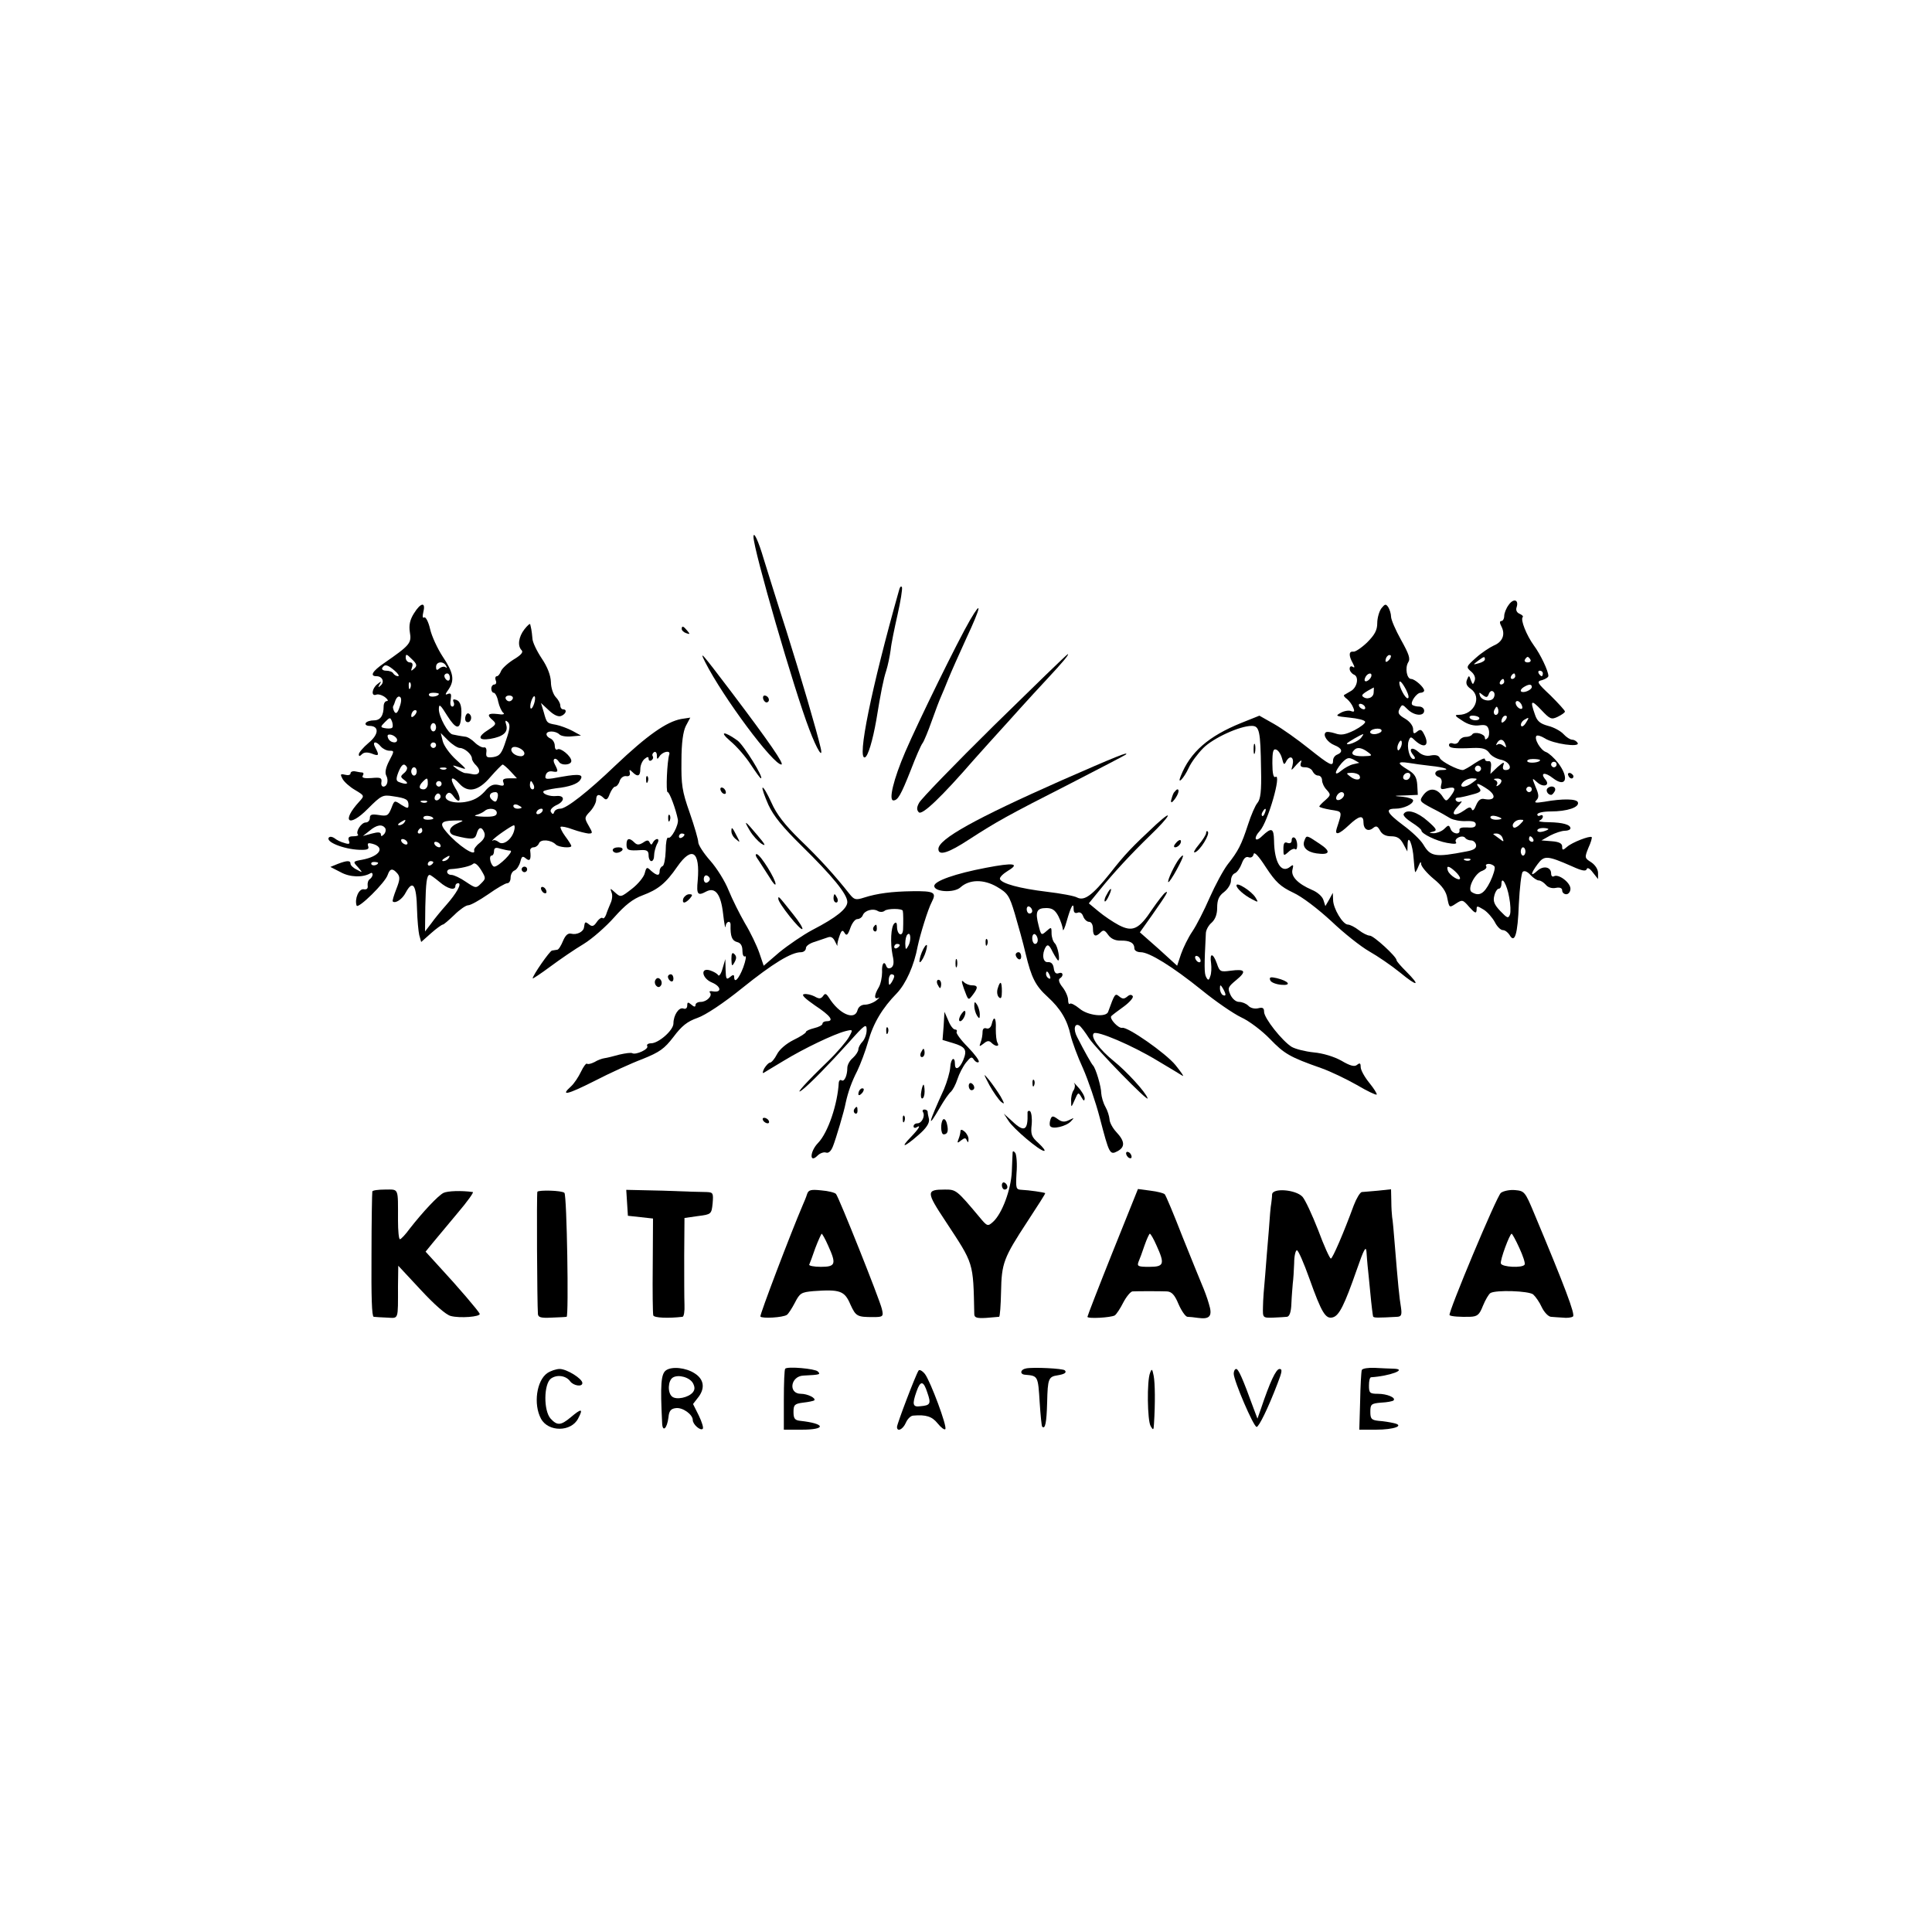 <?xml version="1.0" standalone="no"?>
<!DOCTYPE svg PUBLIC "-//W3C//DTD SVG 20010904//EN"
 "http://www.w3.org/TR/2001/REC-SVG-20010904/DTD/svg10.dtd">
<svg version="1.0"
    xmlns="http://www.w3.org/2000/svg" width="700pt" height="700pt" viewBox="0 0 700 700" preserveAspectRatio="xMidYMid meet">
    <g transform="translate(0,700) scale(0.1,-0.1)" fill="#000000" stroke="none">
        <path d="M2730 5055 c0 -47 149 -560 202 -697 28 -75 52 -112 41 -66 -14 60
-70 252 -124 423 -34 105 -70 222 -82 260 -19 65 -37 103 -37 80z"/>
        <path d="M3257 4860 c-100 -354 -153 -615 -123 -604 11 4 28 61 41 135 16 99
26 149 36 179 6 19 13 53 16 75 2 22 14 79 25 128 11 48 18 93 16 99 -3 7 -8
1 -11 -12z"/>
        <path d="M5466 4808 c-9 -12 -16 -30 -16 -40 0 -10 -5 -18 -10 -18 -7 0 -7 -7
0 -20 15 -29 4 -56 -28 -69 -15 -7 -44 -26 -64 -44 -36 -32 -37 -34 -18 -50
12 -10 17 -23 13 -33 -6 -16 -7 -16 -14 2 -6 18 -7 18 -14 1 -5 -13 -1 -23 14
-33 42 -30 12 -94 -44 -94 -16 0 -14 -4 13 -21 20 -14 43 -20 62 -17 22 3 30
0 34 -16 3 -11 1 -25 -4 -30 -7 -7 -10 -6 -10 1 0 14 -38 24 -46 12 -3 -5 -13
-9 -24 -9 -10 0 -20 -7 -24 -15 -3 -8 -12 -12 -21 -9 -8 3 -15 1 -15 -5 0 -12
18 -14 88 -11 34 1 47 -3 58 -18 7 -11 27 -22 44 -25 30 -7 43 -37 15 -37 -9
0 -12 6 -8 18 5 13 0 11 -21 -7 l-26 -25 2 25 c2 15 -2 23 -9 21 -7 -1 -13 2
-13 8 0 5 -16 -2 -36 -15 -20 -14 -40 -25 -44 -25 -19 0 -78 31 -83 43 -4 10
-15 13 -32 10 -16 -4 -33 1 -45 12 -23 21 -39 13 -20 -10 8 -10 9 -15 1 -15
-14 0 -25 45 -17 66 6 16 8 16 24 0 35 -31 53 -16 31 25 -8 16 -13 18 -25 8
-11 -9 -14 -8 -14 9 0 12 -12 28 -29 38 -24 14 -28 21 -20 36 9 17 10 17 29
-2 24 -24 60 -26 60 -5 0 8 -8 15 -18 15 -10 0 -21 3 -25 6 -9 9 16 44 30 44
7 0 13 4 13 8 0 12 -34 42 -47 42 -16 0 -23 40 -11 60 9 13 3 30 -26 82 -20
36 -36 73 -36 84 0 10 -5 26 -10 34 -9 13 -12 12 -25 -4 -8 -11 -15 -35 -15
-54 0 -25 -9 -42 -37 -70 -21 -20 -44 -35 -50 -33 -16 2 -17 -14 -2 -41 8 -15
8 -19 0 -14 -6 4 -11 1 -11 -7 0 -8 7 -17 15 -21 20 -7 13 -47 -11 -60 -10 -6
-21 -12 -24 -14 -3 -2 2 -9 11 -15 8 -7 18 -20 22 -31 6 -14 4 -17 -9 -12 -8
3 -25 0 -37 -7 -20 -11 -17 -12 32 -17 30 -3 56 -9 57 -15 2 -5 -16 -19 -39
-31 -33 -16 -48 -19 -70 -11 -16 5 -31 7 -34 3 -11 -10 7 -36 32 -46 28 -11
32 -25 10 -34 -8 -3 -15 -12 -15 -21 0 -24 -10 -19 -88 43 -40 32 -96 72 -126
89 l-53 30 -65 -26 c-119 -48 -186 -106 -220 -193 -14 -34 11 -9 29 30 9 20
33 52 53 72 36 36 132 80 175 80 28 0 32 -17 34 -157 2 -80 -2 -109 -13 -122
-8 -9 -23 -44 -34 -78 -24 -74 -36 -97 -74 -145 -16 -21 -45 -75 -65 -120 -20
-46 -48 -101 -63 -123 -15 -22 -33 -59 -41 -82 l-14 -42 -67 61 -68 60 44 62
c54 77 62 91 48 82 -6 -4 -27 -31 -47 -60 -48 -73 -71 -84 -121 -58 -21 11
-55 34 -74 50 l-35 29 40 49 c48 60 113 130 183 198 70 67 89 101 21 39 -89
-83 -113 -108 -167 -177 -64 -80 -93 -101 -119 -88 -10 6 -60 15 -110 21 -100
12 -164 30 -170 46 -2 6 11 19 29 30 45 27 20 30 -79 11 -111 -21 -188 -48
-188 -66 0 -22 72 -26 95 -5 32 29 84 30 132 2 39 -23 45 -31 65 -98 12 -41
30 -105 39 -144 21 -88 36 -117 80 -157 46 -42 71 -83 83 -139 6 -25 26 -79
45 -120 18 -41 46 -122 61 -180 34 -130 36 -135 64 -120 28 15 27 36 -4 69
-14 15 -25 36 -25 47 -1 11 -7 31 -15 45 -8 14 -14 36 -15 49 0 24 -20 91 -30
101 -5 5 -30 49 -57 102 -15 28 -10 53 8 42 5 -3 21 -24 35 -46 24 -37 219
-237 212 -217 -7 22 -77 98 -122 134 -52 42 -86 88 -73 101 11 11 138 -43 229
-98 46 -27 88 -53 93 -56 6 -3 -6 14 -26 39 -35 43 -174 140 -193 135 -14 -3
-49 35 -39 43 4 4 25 20 46 35 20 15 35 32 31 37 -4 6 -11 6 -20 -2 -11 -9
-17 -9 -29 1 -15 12 -16 10 -40 -56 -7 -21 -74 -14 -104 12 -16 13 -31 21 -35
17 -3 -3 -6 3 -6 14 0 11 -9 32 -20 46 -13 16 -16 28 -10 32 15 9 12 25 -4 19
-10 -4 -16 2 -18 18 -2 15 -9 23 -21 22 -19 -2 -23 30 -8 55 7 11 13 7 25 -18
9 -17 18 -31 20 -31 8 0 -1 51 -12 62 -7 7 -12 23 -12 37 0 23 -1 23 -19 7
-18 -16 -19 -15 -28 21 -13 50 -7 63 28 63 21 0 32 -7 44 -30 8 -16 15 -37 16
-47 0 -10 7 4 14 30 15 53 25 71 25 43 0 -12 5 -16 14 -13 9 4 17 -2 21 -14 4
-10 13 -19 21 -19 8 0 14 -10 14 -25 0 -27 9 -32 28 -13 10 10 15 8 27 -9 10
-14 25 -21 44 -21 34 1 51 -8 51 -28 0 -8 10 -14 23 -14 31 0 114 -51 222
-138 49 -40 113 -84 142 -98 29 -13 76 -49 104 -78 52 -54 72 -66 186 -106 34
-12 92 -40 129 -61 37 -22 69 -37 72 -35 2 3 -10 22 -27 43 -17 21 -31 46 -31
57 0 14 -3 16 -13 8 -9 -8 -25 -4 -57 15 -27 15 -67 27 -100 30 -30 3 -66 12
-80 20 -34 21 -100 104 -100 127 0 14 -5 17 -21 13 -12 -3 -28 0 -36 9 -8 8
-23 14 -34 14 -11 0 -24 11 -31 26 -11 24 -9 28 21 53 39 32 33 41 -20 34 -37
-5 -40 -4 -50 26 -14 39 -27 40 -21 1 2 -16 1 -38 -3 -47 -5 -16 -8 -16 -15
-3 -7 13 -7 40 -1 158 0 12 10 30 21 39 13 12 20 30 20 54 0 28 6 43 25 57 14
11 25 29 25 41 0 12 6 24 14 27 8 3 19 19 25 35 7 19 15 27 25 23 8 -3 16 1
18 11 2 11 18 -6 45 -48 35 -53 52 -69 98 -91 33 -15 90 -59 139 -104 45 -43
107 -92 137 -109 30 -17 80 -51 112 -77 63 -52 76 -50 22 4 -19 19 -35 37 -35
41 0 13 -83 89 -97 89 -8 0 -26 9 -40 20 -14 11 -32 20 -39 20 -19 0 -54 59
-54 90 l-1 25 -13 -24 -14 -24 -7 22 c-4 13 -22 29 -42 37 -51 22 -77 49 -70
74 4 16 3 19 -8 10 -32 -27 -58 14 -59 95 -1 45 -9 48 -43 16 -26 -26 -33 -8
-8 19 29 32 80 210 56 195 -7 -4 -11 13 -11 49 0 44 3 54 14 50 8 -3 17 -17
21 -32 6 -24 8 -25 16 -9 14 23 29 13 22 -16 -6 -21 -6 -21 15 3 15 16 20 19
16 8 -5 -14 -1 -18 15 -18 12 0 24 -7 27 -15 4 -8 12 -15 20 -15 8 0 14 -8 14
-17 0 -9 7 -25 17 -35 15 -17 15 -19 -5 -37 -12 -10 -22 -21 -22 -23 0 -3 18
-8 41 -12 44 -7 43 -3 22 -68 -8 -26 8 -22 44 12 37 35 53 38 53 11 0 -26 17
-36 35 -21 11 9 16 7 25 -9 7 -14 21 -21 40 -21 22 0 33 -7 44 -27 l15 -28 1
25 c1 42 19 0 22 -53 2 -26 4 -47 6 -47 1 0 7 10 12 23 6 15 9 17 9 6 1 -9 21
-33 45 -53 31 -25 46 -46 50 -71 7 -34 7 -35 31 -19 23 15 25 15 49 -13 20
-22 25 -24 26 -10 0 16 1 16 26 1 14 -9 32 -30 40 -45 8 -16 21 -29 29 -29 8
0 18 -8 24 -17 19 -34 30 1 34 111 3 59 9 112 14 117 6 6 17 1 28 -11 10 -11
24 -20 30 -20 7 0 18 -7 26 -16 7 -9 22 -14 36 -11 15 3 23 -1 23 -9 0 -8 7
-14 15 -14 8 0 15 9 15 20 0 22 -43 55 -60 45 -5 -3 -10 1 -10 10 0 24 -28 30
-50 10 -26 -24 -25 -11 1 24 24 32 34 32 125 -8 35 -16 50 -19 53 -10 2 7 11
3 22 -12 l19 -24 0 22 c0 13 -10 29 -25 39 -24 15 -24 17 -10 52 9 19 14 37
12 39 -6 6 -71 -19 -89 -35 -16 -14 -18 -13 -18 1 0 11 -11 17 -37 19 l-38 3
32 18 c18 9 41 17 53 17 11 0 20 4 20 9 0 13 -27 21 -78 22 -26 0 -41 3 -34 6
6 2 12 9 12 14 0 6 -4 7 -10 4 -5 -3 -10 -1 -10 4 0 6 21 11 49 11 59 0 104
15 98 33 -4 13 -55 14 -122 2 -32 -5 -38 -4 -28 6 9 9 9 20 -3 47 -14 35 -14
35 5 18 23 -21 49 -12 30 10 -20 24 -2 28 27 5 48 -37 61 0 19 55 -14 18 -33
35 -43 39 -20 6 -45 49 -35 59 4 3 17 -1 30 -9 30 -20 129 -34 119 -17 -4 7
-13 12 -20 12 -7 0 -21 9 -31 20 -10 11 -35 25 -56 30 -29 8 -40 17 -48 42
-18 51 -13 54 23 16 32 -34 37 -36 60 -25 14 7 26 15 26 19 0 4 -24 30 -52 58
-50 47 -52 51 -30 56 12 4 22 10 22 15 0 18 -29 79 -53 111 -26 36 -49 93 -40
102 3 3 -2 8 -11 12 -10 4 -15 13 -11 24 9 28 -12 33 -29 8z m-434 -200 c-7
-7 -12 -8 -12 -2 0 6 3 14 7 17 3 4 9 5 12 2 2 -3 -1 -11 -7 -17z m348 3 c0
-5 -10 -11 -22 -14 -22 -6 -22 -6 -4 8 23 17 26 18 26 6z m165 -1 c3 -5 -1
-10 -10 -10 -9 0 -13 5 -10 10 3 6 8 10 10 10 2 0 7 -4 10 -10z m45 -50 c0 -5
-2 -10 -4 -10 -3 0 -8 5 -11 10 -3 6 -1 10 4 10 6 0 11 -4 11 -10z m-622 -12
c-2 -6 -10 -14 -16 -16 -7 -2 -10 2 -6 12 7 18 28 22 22 4z m522 2 c0 -5 -5
-10 -11 -10 -5 0 -7 5 -4 10 3 6 8 10 11 10 2 0 4 -4 4 -10z m-40 -20 c0 -5
-5 -10 -11 -10 -5 0 -7 5 -4 10 3 6 8 10 11 10 2 0 4 -4 4 -10z m-355 -30 c9
-18 11 -30 5 -30 -9 0 -30 40 -30 56 0 12 11 1 25 -26z m455 11 c0 -11 -31
-24 -39 -16 -3 3 1 10 9 15 19 12 30 12 30 1z m-573 -21 c-1 -19 -26 -27 -40
-13 -6 5 6 14 40 32 1 1 1 -8 0 -19z m436 -16 c-7 -19 -45 -14 -51 6 -4 12 -3
13 10 2 13 -10 17 -10 22 3 3 9 10 14 15 10 6 -3 8 -12 4 -21z m101 -30 c4
-10 1 -14 -6 -12 -15 5 -23 28 -10 28 5 0 13 -7 16 -16z m-569 -4 c3 -5 2 -10
-4 -10 -5 0 -13 5 -16 10 -3 6 -2 10 4 10 5 0 13 -4 16 -10z m481 -27 c-10
-10 -19 5 -10 18 6 11 8 11 12 0 2 -7 1 -15 -2 -18z m-66 -15 c0 -11 -28 -10
-35 1 -3 6 4 9 15 8 11 -1 20 -5 20 -9z m92 -10 c-7 -7 -12 -8 -12 -2 0 14 12
26 19 19 2 -3 -1 -11 -7 -17z m76 -8 c-7 -11 -15 -15 -17 -9 -2 6 3 15 10 20
20 12 21 11 7 -11z m-523 -30 c-3 -5 -15 -10 -26 -10 -11 0 -17 5 -14 10 3 6
15 10 26 10 11 0 17 -4 14 -10z m-74 -24 c-11 -13 -51 -29 -51 -20 0 3 51 33
59 34 2 0 -2 -6 -8 -14z m145 -32 c-4 -9 -9 -15 -11 -12 -3 3 -3 13 1 22 4 9
9 15 11 12 3 -3 3 -13 -1 -22z m378 10 c5 -13 4 -14 -7 -6 -8 7 -18 8 -22 4
-5 -4 -5 -1 -1 6 10 17 23 15 30 -4z m-498 -29 c18 -13 17 -14 -18 -15 -36 0
-47 8 -31 23 10 11 28 8 49 -8z m-53 -44 c-13 -3 -32 -14 -43 -23 -27 -23 -26
-5 1 27 19 20 25 22 43 13 l21 -12 -22 -5z m677 15 c0 -9 -40 -13 -46 -5 -3 5
6 9 20 9 14 0 26 -2 26 -4z m-396 -21 c51 -5 76 -15 38 -15 -24 0 -30 -18 -8
-26 8 -3 12 -13 8 -26 -4 -18 -2 -20 21 -14 31 7 34 -1 12 -30 -15 -19 -16
-19 -31 4 -21 28 -48 28 -68 0 -14 -20 -13 -22 32 -46 26 -13 56 -30 67 -37
11 -6 36 -11 56 -10 25 1 36 -2 36 -12 0 -10 -10 -13 -31 -11 -20 1 -30 -2
-28 -10 3 -18 -25 -14 -32 4 -6 16 -8 16 -24 0 -10 -9 -27 -15 -38 -15 -17 1
-18 2 -1 6 15 4 12 10 -20 38 -37 33 -76 45 -87 26 -4 -5 10 -19 29 -31 19
-12 35 -25 35 -29 0 -12 54 -38 93 -45 27 -5 37 -4 32 3 -8 13 24 28 34 15 3
-5 13 -9 21 -9 8 0 16 -7 18 -16 2 -12 -7 -19 -35 -24 -113 -22 -130 -19 -156
25 -10 17 -43 48 -73 70 -60 45 -67 60 -28 60 29 0 64 16 64 30 0 5 -17 11
-37 13 -36 3 -36 4 8 5 l46 2 -2 36 c-2 28 -9 40 -34 55 -40 24 -39 31 2 25
17 -3 54 -8 81 -11z m456 5 c0 -5 -4 -10 -10 -10 -5 0 -10 5 -10 10 0 6 5 10
10 10 6 0 10 -4 10 -10z m-276 -21 c-3 -5 -10 -7 -15 -3 -5 3 -7 10 -3 15 3 5
10 7 15 3 5 -3 7 -10 3 -15z m-439 -18 c10 -17 -11 -21 -31 -6 -18 14 -18 14
3 15 12 0 24 -4 28 -9z m185 1 c0 -13 -12 -22 -22 -16 -10 6 -1 24 13 24 5 0
9 -4 9 -8z m226 -27 c-27 -21 -53 -20 -36 0 7 8 22 15 34 15 21 -1 21 -1 2
-15z m104 6 c0 -6 -5 -13 -12 -17 -6 -4 -8 -3 -4 4 3 5 0 13 -6 15 -8 3 -6 6
5 6 9 1 17 -3 17 -8z m-48 -32 c31 -23 24 -41 -14 -34 -13 3 -22 -4 -30 -23
-6 -15 -12 -22 -15 -15 -4 10 -10 10 -26 -2 -37 -26 -54 -18 -26 12 13 14 19
23 12 19 -6 -3 -14 -2 -18 4 -3 5 0 10 7 10 7 0 30 5 51 11 32 8 36 13 26 25
-17 21 -2 17 33 -7z m158 1 c0 -5 -4 -10 -10 -10 -5 0 -10 5 -10 10 0 6 5 10
10 10 6 0 10 -4 10 -10z m-680 -19 c0 -12 -20 -25 -27 -18 -7 7 6 27 18 27 5
0 9 -4 9 -9z m-287 -66 c-3 -9 -8 -14 -10 -11 -3 3 -2 9 2 15 9 16 15 13 8 -4z
m857 -21 c0 -2 -9 -4 -20 -4 -11 0 -20 4 -20 9 0 5 9 7 20 4 11 -3 20 -7 20
-9z m67 -21 c-9 -9 -19 -14 -23 -11 -10 10 6 28 24 28 15 0 15 -1 -1 -17z
m103 -17 c0 -2 -9 -6 -20 -9 -11 -3 -20 -1 -20 4 0 5 9 9 20 9 11 0 20 -2 20
-4z m-166 -32 c6 -15 4 -15 -11 -3 -10 7 -20 15 -22 16 -2 2 3 3 11 3 9 0 19
-7 22 -16z m111 -4 c3 -5 1 -10 -4 -10 -6 0 -11 5 -11 10 0 6 2 10 4 10 3 0 8
-4 11 -10z m-28 -45 c0 -8 -4 -15 -9 -15 -4 0 -8 7 -8 15 0 8 4 15 8 15 5 0 9
-7 9 -15z m-200 -31 c-3 -3 -12 -4 -19 -1 -8 3 -5 6 6 6 11 1 17 -2 13 -5z
m88 -24 c3 -6 -4 -30 -16 -55 -22 -44 -40 -54 -67 -37 -17 11 12 69 39 77 10
4 17 11 14 16 -4 5 1 9 9 9 8 0 18 -5 21 -10z m-143 -17 c10 -9 18 -20 18 -25
0 -13 -37 9 -44 27 -7 20 3 19 26 -2z m196 -94 c5 -25 6 -53 3 -62 -6 -16 -10
-14 -35 12 -22 23 -27 36 -22 55 3 14 11 26 16 26 6 0 10 8 10 17 0 32 20 -1
28 -48z m-1728 -50 c0 -5 -4 -9 -10 -9 -5 0 -10 7 -10 16 0 8 5 12 10 9 6 -3
10 -10 10 -16z m20 -105 c0 -8 -4 -14 -10 -14 -5 0 -10 9 -10 21 0 11 5 17 10
14 6 -3 10 -13 10 -21z m590 -75 c0 -6 -4 -7 -10 -4 -5 3 -10 11 -10 16 0 6 5
7 10 4 6 -3 10 -11 10 -16z m-546 -55 c3 -8 2 -12 -4 -9 -6 3 -10 10 -10 16 0
14 7 11 14 -7z m636 -67 c0 -5 -4 -5 -10 -2 -5 3 -10 14 -10 23 0 15 2 15 10
2 5 -8 10 -19 10 -23z"/>
        <path d="M1500 4778 c-15 -24 -19 -43 -15 -69 7 -39 0 -47 -94 -112 -42 -29
-52 -47 -27 -47 21 0 30 -20 16 -33 -10 -9 -11 -9 -5 3 8 13 7 13 -8 1 -20
-16 -23 -45 -4 -38 7 3 21 -1 32 -9 10 -8 13 -14 7 -14 -7 0 -12 -9 -12 -19 0
-34 -12 -51 -35 -51 -13 0 -27 -4 -30 -10 -3 -5 3 -10 13 -10 37 0 35 -31 -3
-62 -19 -16 -35 -35 -35 -41 0 -8 3 -8 11 0 8 8 20 8 35 3 27 -11 29 -7 14 21
-13 23 2 26 20 4 7 -8 21 -15 31 -15 18 0 18 -1 -1 -37 -12 -23 -16 -42 -11
-52 10 -18 4 -41 -10 -41 -6 0 -9 8 -7 17 2 15 -4 17 -36 14 -26 -2 -36 1 -32
8 4 6 4 11 -1 12 -4 0 -16 2 -25 4 -10 2 -18 -1 -18 -7 0 -6 -9 -8 -20 -5 -17
4 -18 2 -9 -15 6 -11 26 -29 45 -40 35 -21 35 -21 16 -42 -67 -73 -39 -97 31
-26 49 49 54 51 91 45 48 -7 56 -12 56 -32 0 -13 -3 -13 -26 1 -25 17 -25 17
-36 -12 -11 -27 -15 -30 -45 -25 -26 4 -33 2 -33 -11 0 -9 -7 -16 -15 -16 -16
0 -38 -34 -28 -44 3 -3 -4 -6 -16 -6 -17 0 -21 -4 -17 -16 5 -12 1 -14 -17 -8
-12 3 -28 11 -35 17 -7 5 -16 7 -20 3 -15 -16 54 -43 110 -45 29 -1 36 2 32
13 -4 11 0 13 15 9 48 -13 27 -46 -37 -58 -34 -6 -34 -7 -15 -27 18 -21 18
-21 -4 -9 -13 6 -23 16 -23 21 0 13 -12 13 -46 0 l-27 -11 37 -19 c34 -19 81
-20 108 -4 4 3 8 1 8 -5 0 -5 -5 -13 -10 -16 -6 -4 -9 -14 -8 -23 2 -11 -3
-16 -14 -14 -18 3 -34 -35 -26 -59 5 -14 105 84 113 112 8 23 18 24 35 4 10
-12 9 -23 -4 -56 -9 -23 -15 -43 -13 -45 9 -9 35 8 47 32 26 48 39 29 41 -62
1 -37 5 -79 8 -92 l7 -25 36 32 c19 17 39 31 42 31 4 0 22 16 42 35 19 19 42
35 50 35 9 0 41 18 73 40 31 22 62 40 69 40 7 0 12 9 12 20 0 11 6 23 14 26 8
3 17 17 21 31 5 20 8 23 20 13 15 -13 20 -4 16 28 -1 6 5 12 12 12 8 0 17 7
20 15 6 15 43 13 61 -5 10 -10 56 -14 56 -5 0 3 -10 19 -22 35 -12 16 -19 32
-17 34 3 3 23 -1 44 -9 22 -8 48 -14 57 -15 16 0 16 2 1 28 -16 28 -16 30 5
52 12 13 22 32 22 42 0 21 11 23 28 6 8 -8 14 -5 21 15 6 15 15 27 20 27 5 0
13 9 16 20 4 12 14 19 23 18 11 -2 16 3 14 12 -3 12 -1 13 9 3 19 -19 29 -16
29 11 0 13 7 29 15 36 11 9 15 9 15 1 0 -7 5 -9 10 -6 6 4 8 10 5 15 -3 5 -1
11 5 15 5 3 10 -2 10 -12 0 -15 2 -15 9 -4 11 18 41 24 36 8 -8 -24 -13 -137
-6 -137 7 0 30 -63 37 -99 4 -20 -25 -73 -35 -66 -5 3 -9 -19 -9 -47 -1 -29
-6 -54 -11 -56 -6 -2 -11 -10 -11 -18 0 -18 -9 -18 -31 1 -15 15 -17 14 -23
-9 -3 -13 -24 -39 -46 -56 -40 -31 -41 -32 -61 -14 -19 17 -19 17 -13 0 4 -9
2 -27 -4 -39 -5 -12 -13 -31 -16 -41 -4 -10 -9 -16 -13 -12 -3 3 -13 -3 -21
-15 -11 -16 -17 -17 -28 -8 -14 11 -15 10 -18 -11 -2 -16 -26 -28 -46 -23 -12
3 -21 -5 -30 -26 -7 -17 -16 -32 -21 -32 -5 -1 -13 -2 -19 -3 -8 -1 -70 -90
-70 -101 0 -2 29 17 64 43 35 26 89 63 121 82 31 19 81 63 111 97 39 44 67 66
102 79 56 21 84 43 126 104 53 76 83 56 74 -50 -5 -51 0 -57 31 -40 33 17 53
-10 61 -81 4 -35 8 -56 9 -46 1 19 19 24 18 5 -1 -40 5 -56 23 -61 14 -3 20
-14 20 -32 0 -14 4 -23 10 -20 5 3 2 -15 -7 -40 -16 -42 -33 -60 -33 -34 0 8
-5 8 -15 -1 -13 -11 -15 -7 -16 26 l-1 39 -10 -34 c-5 -19 -13 -30 -16 -24 -4
6 -17 13 -29 17 -37 12 -30 -29 7 -44 33 -14 36 -37 4 -32 -10 2 -16 1 -12 -4
11 -11 -11 -34 -33 -34 -11 0 -19 -5 -19 -11 0 -8 -5 -8 -15 1 -12 10 -15 10
-15 -3 0 -10 -6 -14 -14 -11 -16 6 -36 -24 -36 -54 0 -25 -54 -72 -81 -72 -11
0 -17 -5 -14 -10 7 -11 -41 -33 -54 -26 -4 3 -25 0 -47 -5 -21 -6 -46 -12 -54
-13 -8 -1 -25 -7 -36 -14 -12 -6 -24 -9 -27 -6 -3 3 -13 -10 -22 -29 -9 -19
-25 -43 -36 -53 -40 -36 -15 -31 84 19 56 29 135 65 175 80 62 25 79 37 112
80 30 40 50 56 87 69 29 10 94 53 162 108 112 90 178 130 213 130 10 0 18 7
18 15 0 8 15 18 33 23 17 6 39 13 47 16 11 4 19 -1 26 -16 6 -13 9 -18 8 -13
-1 6 3 21 8 35 7 20 11 22 18 10 7 -12 12 -8 21 18 6 17 17 32 25 32 8 0 17 6
20 14 7 18 38 26 55 15 7 -4 18 -4 24 1 10 9 64 9 66 0 2 -8 2 -43 1 -68 -2
-29 -22 -19 -22 11 0 13 -3 18 -10 11 -12 -12 -15 -69 -6 -115 6 -26 4 -39 -5
-45 -7 -4 -14 -3 -17 4 -8 24 -18 11 -16 -20 0 -18 -5 -43 -12 -55 -17 -28
-18 -46 -1 -38 6 4 3 -1 -7 -9 -11 -9 -30 -16 -42 -16 -13 0 -24 -8 -27 -20
-10 -39 -67 -14 -104 46 -10 15 -14 16 -21 5 -8 -10 -14 -11 -31 -1 -12 6 -29
10 -38 8 -11 -2 4 -16 40 -41 56 -37 71 -57 42 -57 -8 0 -15 -4 -15 -9 0 -5
-13 -12 -30 -16 -16 -4 -30 -10 -30 -14 0 -4 -20 -17 -45 -29 -26 -13 -51 -34
-60 -52 -8 -16 -20 -30 -25 -30 -5 0 -14 -10 -21 -21 -6 -12 -7 -19 -2 -16 4
2 37 23 73 44 74 45 181 96 223 107 28 7 28 6 13 -21 -8 -15 -43 -56 -77 -89
-76 -73 -123 -125 -94 -104 28 21 100 95 172 175 57 64 63 68 63 43 0 -15 -7
-33 -15 -42 -8 -8 -15 -21 -15 -28 0 -7 -9 -21 -20 -31 -11 -9 -20 -25 -20
-36 0 -28 -11 -52 -21 -45 -5 3 -9 -1 -10 -8 -4 -78 -39 -182 -75 -219 -30
-31 -32 -76 -2 -46 9 9 23 14 31 11 9 -3 18 5 25 23 10 25 41 128 46 157 9 41
22 77 42 116 12 25 30 73 39 105 19 68 52 123 105 177 32 34 62 99 75 170 9
42 37 134 51 160 18 35 9 40 -71 39 -74 -1 -127 -8 -174 -23 -31 -10 -36 -8
-53 13 -52 66 -110 130 -180 197 -55 54 -84 91 -103 134 -15 33 -29 57 -32 54
-3 -2 7 -30 21 -62 19 -41 52 -81 120 -148 112 -110 166 -176 166 -204 0 -24
-39 -56 -126 -101 -34 -18 -88 -55 -120 -81 l-57 -49 -16 47 c-9 26 -32 74
-52 107 -19 33 -46 87 -59 119 -13 33 -43 81 -67 108 -24 27 -43 57 -43 66 0
10 -14 58 -31 107 -28 79 -31 102 -30 188 0 66 6 107 16 127 l16 30 -33 -5
c-53 -10 -122 -58 -239 -169 -98 -94 -177 -156 -199 -156 -10 0 -20 -5 -22
-12 -3 -9 -6 -9 -12 0 -4 7 3 16 18 24 33 14 34 37 2 34 -25 -3 -55 9 -46 18
3 2 23 7 45 10 48 5 78 16 87 30 14 20 -3 23 -65 12 -59 -11 -64 -11 -60 5 3
11 12 16 24 14 22 -4 23 -1 9 26 -11 20 3 28 15 9 9 -15 45 -12 45 3 0 17 -39
49 -50 42 -6 -4 -10 3 -10 13 0 11 -7 22 -15 26 -8 3 -15 10 -15 16 0 13 33
13 47 -1 6 -6 26 -9 44 -7 l34 3 -31 17 c-17 9 -44 19 -59 22 -34 6 -34 6 -45
46 l-10 33 29 -27 c18 -17 34 -24 44 -20 18 7 23 24 7 24 -5 0 -10 6 -10 14 0
8 -8 22 -17 31 -9 10 -17 34 -17 54 -1 24 -12 54 -33 85 -18 27 -34 60 -34 73
-1 13 -3 28 -4 33 -1 6 -3 13 -4 18 -1 4 -10 -4 -21 -18 -21 -27 -26 -60 -10
-76 7 -7 -3 -18 -30 -34 -22 -14 -42 -33 -45 -42 -4 -10 -10 -18 -15 -18 -5 0
-7 -7 -4 -15 4 -8 1 -15 -5 -15 -6 0 -11 -7 -11 -15 0 -8 4 -15 9 -15 5 0 13
-15 16 -32 4 -18 13 -37 19 -41 6 -5 -3 -7 -21 -4 -36 4 -41 -3 -17 -23 13
-12 11 -16 -15 -33 -42 -26 -40 -41 5 -34 47 8 66 24 58 51 -5 16 -3 18 6 10
9 -9 8 -24 -7 -67 -15 -47 -22 -56 -46 -60 -23 -3 -27 0 -25 17 2 13 -2 20 -9
18 -7 -1 -22 7 -33 18 -11 11 -27 21 -35 21 -8 1 -19 3 -25 4 -5 1 -15 3 -20
4 -16 2 -50 64 -50 91 0 22 5 18 31 -24 30 -47 45 -51 49 -11 5 42 -1 63 -16
69 -12 4 -15 2 -10 -9 3 -8 0 -15 -5 -15 -7 0 -9 11 -6 26 3 19 1 24 -10 20
-11 -5 -11 -2 2 16 23 34 18 61 -21 119 -19 29 -40 74 -46 101 -6 26 -16 44
-21 41 -6 -4 -7 4 -3 21 9 36 -10 33 -34 -6z m1 -200 c-12 -11 -13 -10 -8 5 4
11 1 17 -8 17 -8 0 -15 8 -15 17 0 15 3 14 22 -5 19 -18 20 -24 9 -34z m115
10 c4 -7 4 -10 -1 -6 -4 4 -14 3 -22 -3 -10 -9 -13 -8 -13 5 0 19 26 22 36 4z
m-186 -18 c13 -11 18 -20 12 -20 -6 0 -14 5 -17 10 -3 6 -15 10 -26 10 -11 0
-17 5 -14 10 9 15 19 12 45 -10z m200 -26 c0 -8 -4 -12 -10 -9 -5 3 -10 10
-10 16 0 5 5 9 10 9 6 0 10 -7 10 -16z m-143 -36 c-3 -8 -6 -5 -6 6 -1 11 2
17 5 13 3 -3 4 -12 1 -19z m103 -22 c0 -9 -30 -14 -35 -6 -4 6 3 10 14 10 12
0 21 -2 21 -4z m-142 -47 c-7 -22 -13 -27 -19 -18 -4 7 -6 16 -5 19 2 3 6 13
9 23 4 10 11 16 16 12 6 -3 6 -17 -1 -36z m410 30 c-2 -6 -8 -10 -13 -10 -5 0
-11 4 -13 10 -2 6 4 11 13 11 9 0 15 -5 13 -11z m77 -19 c-4 -12 -9 -19 -12
-17 -3 3 -2 15 2 27 4 12 9 19 12 17 3 -3 2 -15 -2 -27z m-433 -42 c-7 -7 -12
-8 -12 -2 0 14 12 26 19 19 2 -3 -1 -11 -7 -17z m-83 -46 c-5 -2 -16 -2 -26 0
-15 3 -15 5 2 22 18 18 19 18 26 0 3 -11 3 -20 -2 -22z m161 3 c0 -8 -4 -15
-10 -15 -5 0 -10 7 -10 15 0 8 5 15 10 15 6 0 10 -7 10 -15z m-142 -42 c6 -19
-25 -16 -32 3 -4 11 -1 14 11 12 9 -2 18 -9 21 -15z m228 -33 c17 0 44 -23 44
-39 0 -5 7 -17 16 -25 18 -19 11 -36 -14 -31 -9 2 -22 4 -28 4 -5 1 -19 8 -30
16 -18 14 -17 14 11 5 29 -10 28 -9 -12 27 -23 21 -45 51 -49 68 l-7 29 27
-27 c15 -15 34 -27 42 -27z m-86 10 c0 -5 -4 -10 -10 -10 -5 0 -10 5 -10 10 0
6 5 10 10 10 6 0 10 -4 10 -10z m320 -30 c0 -6 -6 -10 -12 -10 -22 0 -41 17
-34 29 8 13 46 -3 46 -19z m-426 -49 c3 -5 -1 -15 -10 -22 -14 -12 -14 -14 2
-26 18 -13 7 -17 -19 -7 -12 4 -13 11 -4 35 12 30 21 36 31 20z m376 -16 l23
-25 -27 0 c-21 0 -27 -4 -22 -15 4 -12 0 -14 -18 -9 -19 4 -31 -1 -51 -25 -20
-21 -40 -32 -71 -37 -48 -7 -84 10 -64 30 7 7 14 4 24 -10 24 -33 30 -7 6 30
-23 39 -14 48 15 16 31 -34 69 -26 112 25 21 24 41 44 44 45 3 0 16 -11 29
-25z m-340 0 c0 -8 -4 -15 -10 -15 -5 0 -10 7 -10 15 0 8 5 15 10 15 6 0 10
-7 10 -15z m107 9 c-3 -3 -12 -4 -19 -1 -8 3 -5 6 6 6 11 1 17 -2 13 -5z m-67
-54 c0 -11 -7 -20 -15 -20 -18 0 -19 12 -3 28 16 16 18 15 18 -8z m50 0 c0 -5
-4 -10 -10 -10 -5 0 -10 5 -10 10 0 6 5 10 10 10 6 0 10 -4 10 -10z m334 -5
c3 -8 1 -15 -4 -15 -6 0 -10 7 -10 15 0 8 2 15 4 15 2 0 6 -7 10 -15z m-339
-46 c-10 -15 -25 -10 -19 6 4 8 10 12 15 9 5 -3 7 -10 4 -15z m208 1 c-4 -16
-8 -18 -19 -9 -16 13 -10 29 11 29 8 0 11 -7 8 -20z m-256 -16 c-3 -3 -12 -4
-19 -1 -8 3 -5 6 6 6 11 1 17 -2 13 -5z m343 -20 c0 -2 -7 -4 -15 -4 -8 0 -15
4 -15 10 0 5 7 7 15 4 8 -4 15 -8 15 -10z m-90 -19 c0 -11 -11 -15 -47 -14
-27 1 -39 3 -28 6 11 3 24 9 30 14 15 14 45 10 45 -6z m165 5 c-3 -5 -11 -10
-16 -10 -6 0 -7 5 -4 10 3 6 11 10 16 10 6 0 7 -4 4 -10z m-395 -26 c0 -2 -9
-4 -21 -4 -11 0 -18 4 -14 10 5 8 35 3 35 -6z m-105 -14 c-3 -5 -12 -10 -18
-10 -7 0 -6 4 3 10 19 12 23 12 15 0z m193 -3 c-28 -11 -36 -31 -19 -41 5 -3
25 -8 46 -12 31 -5 37 -2 42 15 7 26 19 27 28 4 4 -12 -1 -24 -17 -37 -13 -10
-22 -23 -20 -27 7 -26 -59 18 -100 66 -27 31 -21 41 25 42 40 1 41 1 15 -10z
m-262 -18 c3 -6 1 -16 -5 -22 -8 -8 -11 -8 -11 0 0 8 -10 9 -32 3 l-33 -9 24
19 c26 22 46 25 57 9z m467 -8 c-8 -32 -40 -56 -56 -42 -8 6 -17 9 -20 6 -4
-3 -5 -2 -2 1 6 10 69 53 77 54 3 0 4 -9 1 -19z m-333 -1 c0 -5 -5 -10 -11
-10 -5 0 -7 5 -4 10 3 6 8 10 11 10 2 0 4 -4 4 -10z m950 -14 c0 -3 -4 -8 -10
-11 -5 -3 -10 -1 -10 4 0 6 5 11 10 11 6 0 10 -2 10 -4z m-1005 -26 c3 -5 2
-10 -4 -10 -5 0 -13 5 -16 10 -3 6 -2 10 4 10 5 0 13 -4 16 -10z m120 -10 c3
-5 2 -10 -4 -10 -5 0 -13 5 -16 10 -3 6 -2 10 4 10 5 0 13 -4 16 -10z m254
-22 c15 -1 -42 -58 -58 -58 -5 0 -11 9 -14 20 -3 11 -1 20 4 20 5 0 9 7 9 16
0 12 6 15 23 9 12 -3 28 -7 36 -7z m-224 -28 c-3 -5 -12 -10 -18 -10 -7 0 -6
4 3 10 19 12 23 12 15 0z m-255 -16 c0 -8 -19 -13 -24 -6 -3 5 1 9 9 9 8 0 15
-2 15 -3z m200 2 c0 -3 -4 -8 -10 -11 -5 -3 -10 -1 -10 4 0 6 5 11 10 11 6 0
10 -2 10 -4z m173 -77 c-18 -18 -19 -18 -55 6 -20 14 -44 25 -52 25 -19 0 -22
20 -3 21 35 2 73 11 81 19 6 6 17 -3 29 -22 18 -30 18 -31 0 -49z m-151 6 c30
-26 58 -33 58 -15 0 6 5 10 10 10 15 0 -6 -37 -44 -80 -17 -19 -41 -48 -53
-65 l-23 -30 1 90 c2 87 5 115 16 115 3 0 18 -11 35 -25z m980 10 c0 -5 -5
-11 -11 -13 -6 -2 -11 4 -11 13 0 9 5 15 11 13 6 -2 11 -8 11 -13z m719 -242
c-9 -16 -10 -15 -11 8 0 14 3 29 8 33 12 12 14 -22 3 -41z m-31 3 c0 -3 -4 -8
-10 -11 -5 -3 -10 -1 -10 4 0 6 5 11 10 11 6 0 10 -2 10 -4z m-20 -113 c0 -5
-5 -15 -10 -23 -8 -12 -10 -11 -10 8 0 12 5 22 10 22 6 0 10 -3 10 -7z"/>
        <path d="M3515 4754 c-44 -75 -189 -371 -235 -478 -43 -100 -61 -176 -43 -176
16 0 27 19 63 110 18 47 37 91 43 98 5 7 20 43 33 80 13 37 28 76 33 87 5 11
17 40 27 65 10 25 40 92 66 149 52 111 58 142 13 65z"/>
        <path d="M2470 4721 c0 -5 7 -12 16 -15 14 -5 15 -4 4 9 -14 17 -20 19 -20 6z"/>
        <path d="M2555 4601 c65 -128 246 -371 276 -371 12 0 -43 80 -179 260 -110
145 -120 157 -97 111z"/>
        <path d="M3603 4373 c-144 -142 -267 -269 -273 -282 -9 -16 -9 -26 -1 -34 12
-12 82 55 201 192 36 40 76 85 90 100 14 15 47 52 74 82 27 30 72 79 100 109
56 60 81 90 75 90 -3 0 -122 -116 -266 -257z"/>
        <path d="M2766 4465 c4 -8 10 -12 15 -9 11 6 2 24 -11 24 -5 0 -7 -7 -4 -15z"/>
        <path d="M1687 4406 c-3 -8 -2 -18 3 -21 13 -8 24 15 12 27 -6 6 -11 4 -15 -6z"/>
        <path d="M2646 4315 c23 -19 56 -57 74 -85 18 -27 34 -50 37 -50 12 0 -62 120
-85 137 -49 35 -68 34 -26 -2z"/>
        <path d="M4542 4285 c0 -16 2 -22 5 -12 2 9 2 23 0 30 -3 6 -5 -1 -5 -18z"/>
        <path d="M3845 4172 c-309 -137 -445 -212 -445 -248 0 -26 36 -15 112 35 99
64 136 85 368 203 107 55 197 102 199 104 14 13 -38 -8 -234 -94z"/>
        <path d="M5682 4191 c4 -13 18 -16 19 -4 0 4 -5 9 -11 12 -7 2 -11 -2 -8 -8z"/>
        <path d="M2341 4174 c0 -11 3 -14 6 -6 3 7 2 16 -1 19 -3 4 -6 -2 -5 -13z"/>
        <path d="M2610 4141 c0 -5 5 -13 10 -16 6 -3 10 -2 10 4 0 5 -4 13 -10 16 -5
3 -10 2 -10 -4z"/>
        <path d="M5607 4144 c-8 -8 1 -24 13 -24 4 0 10 7 14 15 5 15 -14 21 -27 9z"/>
        <path d="M4253 4128 c-4 -7 -8 -20 -10 -28 -1 -10 3 -9 13 4 14 19 18 36 10
36 -3 0 -8 -6 -13 -12z"/>
        <path d="M2421 4034 c0 -11 3 -14 6 -6 3 7 2 16 -1 19 -3 4 -6 -2 -5 -13z"/>
        <path d="M2717 3990 c10 -17 29 -38 42 -47 18 -11 14 -3 -15 31 -45 54 -52 58
-27 16z"/>
        <path d="M2650 3988 c0 -9 7 -22 17 -29 15 -13 15 -12 3 11 -17 34 -20 36 -20
18z"/>
        <path d="M4370 3982 c0 -6 -12 -25 -27 -43 -15 -18 -21 -30 -13 -27 18 6 55
66 46 75 -3 4 -6 1 -6 -5z"/>
        <path d="M4680 3956 c0 -10 -6 -13 -15 -10 -11 5 -15 -1 -15 -21 0 -27 1 -27
18 -12 10 10 22 14 25 10 4 -3 7 3 7 15 0 11 -4 24 -10 27 -5 3 -10 -1 -10 -9z"/>
        <path d="M4726 3954 c-9 -23 9 -41 44 -46 49 -7 54 7 11 35 -48 32 -47 32 -55
11z"/>
        <path d="M2270 3940 c0 -21 7 -23 53 -20 21 1 27 -3 27 -19 0 -12 5 -21 10
-21 6 0 10 9 10 21 0 11 5 29 10 40 7 11 7 19 1 19 -5 0 -12 -6 -15 -12 -5
-10 -7 -10 -12 -1 -4 10 -10 10 -24 0 -15 -9 -22 -9 -32 1 -18 18 -28 15 -28
-8z"/>
        <path d="M4260 3945 c-8 -9 -8 -15 -2 -15 12 0 26 19 19 26 -2 2 -10 -2 -17
-11z"/>
        <path d="M2220 3920 c0 -5 6 -10 14 -10 8 0 18 5 21 10 3 6 -3 10 -14 10 -12
0 -21 -4 -21 -10z"/>
        <path d="M2749 3882 c10 -15 28 -43 40 -62 11 -19 21 -30 21 -23 0 18 -52 102
-67 108 -8 2 -6 -7 6 -23z"/>
        <path d="M4272 3888 c-16 -21 -44 -80 -39 -84 2 -2 16 18 31 46 26 48 30 64 8
38z"/>
        <path d="M1890 3850 c0 -5 5 -10 10 -10 6 0 10 5 10 10 0 6 -4 10 -10 10 -5 0
-10 -4 -10 -10z"/>
        <path d="M4480 3792 c0 -11 28 -36 58 -51 21 -11 22 -11 11 7 -14 23 -69 58
-69 44z"/>
        <path d="M1960 3781 c0 -5 5 -13 10 -16 6 -3 10 -2 10 4 0 5 -4 13 -10 16 -5
3 -10 2 -10 -4z"/>
        <path d="M4010 3759 c-7 -11 -10 -23 -7 -25 2 -2 9 7 15 21 14 30 7 33 -8 4z"/>
        <path d="M2476 3745 c-3 -8 -2 -15 3 -15 5 0 14 7 21 15 10 12 10 15 -3 15 -8
0 -17 -7 -21 -15z"/>
        <path d="M3020 3745 c0 -8 4 -15 10 -15 5 0 7 7 4 15 -4 8 -8 15 -10 15 -2 0
-4 -7 -4 -15z"/>
        <path d="M2820 3743 c0 -15 80 -116 87 -109 3 3 -12 27 -33 53 -55 69 -54 68
-54 56z"/>
        <path d="M3165 3641 c-3 -5 -2 -12 3 -15 5 -3 9 1 9 9 0 17 -3 19 -12 6z"/>
        <path d="M3571 3584 c0 -11 3 -14 6 -6 3 7 2 16 -1 19 -3 4 -6 -2 -5 -13z"/>
        <path d="M3340 3550 c-7 -17 -10 -33 -8 -36 3 -2 11 9 18 26 7 17 10 33 8 36
-3 2 -11 -9 -18 -26z"/>
        <path d="M2650 3525 c1 -26 2 -28 11 -12 8 14 8 22 0 30 -8 8 -11 3 -11 -18z"/>
        <path d="M3680 3541 c0 -6 5 -13 10 -16 6 -3 10 1 10 9 0 9 -4 16 -10 16 -5 0
-10 -4 -10 -9z"/>
        <path d="M3462 3510 c0 -14 2 -19 5 -12 2 6 2 18 0 25 -3 6 -5 1 -5 -13z"/>
        <path d="M2420 3461 c0 -6 5 -13 10 -16 6 -3 10 1 10 9 0 9 -4 16 -10 16 -5 0
-10 -4 -10 -9z"/>
        <path d="M2375 3450 c-4 -6 -3 -16 3 -22 6 -6 12 -6 17 2 4 6 3 16 -3 22 -6 6
-12 6 -17 -2z"/>
        <path d="M4602 3449 c2 -8 20 -15 39 -17 40 -4 30 13 -15 24 -22 5 -28 4 -24
-7z"/>
        <path d="M3396 3435 c4 -8 8 -15 10 -15 2 0 4 7 4 15 0 8 -4 15 -10 15 -5 0
-7 -7 -4 -15z"/>
        <path d="M3492 3419 c17 -46 16 -45 33 -23 19 25 19 34 -3 34 -10 0 -23 5 -30
12 -9 9 -9 3 0 -23z"/>
        <path d="M3615 3419 c-4 -12 -2 -26 4 -32 8 -8 11 -2 11 21 0 37 -6 41 -15 11z"/>
        <path d="M3530 3355 c0 -11 5 -27 10 -35 8 -12 10 -12 10 5 0 11 -5 27 -10 35
-8 12 -10 12 -10 -5z"/>
        <path d="M3480 3321 c-6 -12 -7 -21 -1 -21 10 0 24 30 17 37 -2 3 -9 -5 -16
-16z"/>
        <path d="M3419 3283 l-4 -51 37 -11 c47 -14 53 -25 38 -62 -13 -31 -30 -39
-30 -15 0 31 -15 22 -17 -10 -1 -18 -12 -55 -23 -81 -58 -127 -62 -148 -14
-65 15 26 33 52 40 57 6 6 17 26 23 45 6 19 20 46 31 60 17 21 21 23 29 10 6
-8 13 -11 17 -8 4 4 -14 28 -39 54 -26 26 -44 51 -41 55 3 5 0 9 -6 9 -6 0
-17 14 -24 32 l-14 32 -3 -51z"/>
        <path d="M3593 3289 c-3 -12 -11 -18 -19 -15 -9 3 -14 -2 -14 -13 0 -11 -3
-28 -7 -38 -6 -16 -5 -16 11 -4 13 11 20 11 28 3 15 -15 31 -15 22 0 -4 6 -6
28 -6 50 2 41 -7 51 -15 17z"/>
        <path d="M3211 3264 c0 -11 3 -14 6 -6 3 7 2 16 -1 19 -3 4 -6 -2 -5 -13z"/>
        <path d="M3336 3185 c-3 -8 -1 -15 4 -15 6 0 10 7 10 15 0 8 -2 15 -4 15 -2 0
-6 -7 -10 -15z"/>
        <path d="M3585 3068 c14 -25 33 -52 42 -60 14 -11 13 -7 -2 20 -11 18 -30 45
-42 60 -21 25 -21 24 2 -20z"/>
        <path d="M3741 3074 c0 -11 3 -14 6 -6 3 7 2 16 -1 19 -3 4 -6 -2 -5 -13z"/>
        <path d="M3892 3075 c4 -6 3 -17 -2 -25 -6 -8 -10 -26 -9 -40 0 -24 0 -24 13
5 12 28 13 29 24 10 8 -14 11 -16 12 -5 0 8 -10 26 -23 40 -12 14 -19 21 -15
15z"/>
        <path d="M3510 3066 c0 -9 5 -16 10 -16 6 0 10 4 10 9 0 6 -4 13 -10 16 -5 3
-10 -1 -10 -9z"/>
        <path d="M3338 3045 c-3 -14 -1 -25 3 -25 5 0 9 11 9 25 0 14 -2 25 -4 25 -2
0 -6 -11 -8 -25z"/>
        <path d="M3117 3053 c-4 -3 -7 -11 -7 -17 0 -6 5 -5 12 2 6 6 9 14 7 17 -3 3
-9 2 -12 -2z"/>
        <path d="M3095 2981 c-3 -5 -2 -12 3 -15 5 -3 9 1 9 9 0 17 -3 19 -12 6z"/>
        <path d="M3344 2971 c9 -14 -4 -41 -20 -41 -8 0 -14 -5 -14 -11 0 -5 5 -7 10
-4 19 12 10 -4 -20 -35 -41 -42 -23 -37 28 8 29 25 40 43 38 57 -3 11 -5 23
-5 28 -1 4 -6 7 -12 7 -5 0 -8 -4 -5 -9z"/>
        <path d="M3723 2967 c2 -64 -12 -71 -56 -29 l-30 27 17 -26 c18 -29 113 -109
129 -109 6 0 -3 12 -20 28 -26 23 -29 32 -25 68 2 23 -1 44 -6 48 -5 3 -10 0
-9 -7z"/>
        <path d="M3271 2944 c0 -11 3 -14 6 -6 3 7 2 16 -1 19 -3 4 -6 -2 -5 -13z"/>
        <path d="M3806 2944 c-3 -9 -4 -20 -1 -24 8 -13 58 -1 75 17 13 14 13 14 -6 5
-16 -8 -26 -8 -41 3 -18 13 -22 13 -27 -1z"/>
        <path d="M2765 2940 c3 -5 11 -10 16 -10 6 0 7 5 4 10 -3 6 -11 10 -16 10 -6
0 -7 -4 -4 -10z"/>
        <path d="M3417 2944 c-10 -11 -9 -54 2 -54 15 0 18 13 12 38 -3 13 -9 20 -14
16z"/>
        <path d="M3480 2902 c0 -6 -3 -19 -7 -29 -6 -15 -4 -16 9 -5 13 10 17 10 21 0
4 -9 6 -8 6 3 1 9 -6 22 -14 29 -9 8 -15 8 -15 2z"/>
        <path d="M3669 2825 c0 -5 -2 -37 -3 -70 -3 -65 -35 -152 -68 -182 -19 -17
-21 -17 -49 17 -83 99 -85 100 -125 100 -69 0 -69 -8 2 -115 103 -157 100
-145 104 -336 0 -13 9 -16 43 -14 23 2 44 4 47 4 3 1 6 41 7 90 2 105 9 123
96 256 36 55 65 100 64 102 -4 3 -60 11 -85 12 -21 1 -22 4 -19 60 3 33 0 65
-4 73 -5 7 -9 9 -10 3z"/>
        <path d="M4080 2821 c0 -5 5 -13 10 -16 6 -3 10 -2 10 4 0 5 -4 13 -10 16 -5
3 -10 2 -10 -4z"/>
        <path d="M3630 2706 c0 -9 5 -16 10 -16 6 0 10 4 10 9 0 6 -4 13 -10 16 -5 3
-10 -1 -10 -9z"/>
        <path d="M1349 2683 c-1 -5 -3 -108 -3 -230 -1 -150 1 -223 8 -224 6 -1 28 -2
49 -3 42 -2 39 -11 39 114 l1 74 81 -87 c49 -53 92 -91 109 -95 33 -9 109 -3
105 8 -4 10 -80 99 -145 169 l-51 56 26 32 c15 18 55 66 90 108 35 41 60 76
55 76 -42 6 -91 4 -106 -3 -20 -10 -75 -69 -122 -129 -16 -22 -32 -39 -36 -39
-4 0 -7 30 -7 68 0 121 4 112 -47 112 -25 0 -46 -3 -46 -7z"/>
        <path d="M1947 2682 c-3 -6 -1 -404 2 -443 1 -12 11 -15 49 -13 26 1 50 2 55
3 8 1 1 440 -8 449 -8 9 -94 11 -98 4z"/>
        <path d="M2272 2642 l3 -47 46 -5 45 -5 -1 -170 c-1 -93 0 -175 2 -181 3 -9
55 -11 106 -5 5 1 8 20 7 44 -1 23 -1 103 -1 178 l1 136 49 7 c48 6 49 7 53
46 3 37 2 40 -22 41 -14 0 -85 2 -158 5 l-133 3 3 -47z"/>
        <path d="M2924 2673 c-3 -10 -10 -27 -15 -38 -45 -105 -157 -400 -154 -405 5
-8 81 -4 96 6 5 3 18 23 29 44 18 35 23 38 67 42 97 7 113 1 134 -48 20 -44
25 -46 84 -46 34 0 37 2 30 30 -9 37 -156 405 -166 416 -4 5 -28 11 -53 13
-38 4 -47 2 -52 -14z m76 -185 c31 -68 28 -78 -26 -78 -25 0 -44 4 -42 8 2 4
12 31 22 60 11 29 22 52 23 52 2 0 13 -19 23 -42z"/>
        <path d="M4031 2463 c-50 -125 -91 -231 -91 -234 0 -8 85 -3 99 5 6 4 20 25
31 47 11 21 26 39 33 40 18 1 99 1 125 0 17 -1 28 -12 42 -46 11 -25 25 -45
32 -46 7 0 25 -2 39 -4 43 -6 53 7 39 51 -6 22 -18 53 -25 69 -7 17 -39 95
-71 175 -31 80 -60 149 -64 153 -4 4 -27 10 -52 13 l-45 6 -92 -229z m159 25
c31 -68 28 -78 -26 -78 -40 0 -45 2 -39 18 4 9 14 36 22 60 8 23 17 42 19 42
3 0 14 -19 24 -42z"/>
        <path d="M4609 2672 c0 -9 -2 -24 -3 -32 -2 -8 -6 -53 -9 -100 -4 -47 -10
-119 -13 -160 -4 -41 -8 -93 -8 -115 -1 -40 -1 -40 37 -39 20 1 43 2 50 3 9 1
15 17 16 49 1 26 4 58 5 72 2 14 4 46 5 73 0 26 5 47 10 47 5 0 25 -46 45
-102 45 -126 59 -148 85 -141 23 6 42 44 87 173 25 72 33 88 35 65 1 -16 3
-39 4 -50 1 -11 6 -56 10 -100 4 -44 9 -82 10 -85 3 -5 16 -5 88 -1 14 1 17 7
13 34 -6 35 -11 87 -22 222 -4 50 -8 97 -10 105 -1 8 -3 34 -3 58 l-1 43 -47
-5 c-27 -2 -53 -5 -59 -5 -6 -1 -19 -22 -29 -48 -37 -101 -77 -193 -83 -193
-4 0 -25 46 -46 103 -22 56 -47 110 -57 121 -24 26 -109 33 -110 8z"/>
        <path d="M5438 2678 c-15 -11 -193 -437 -186 -443 5 -5 40 -7 74 -6 27 1 34 7
47 40 9 22 21 42 27 46 20 12 139 8 155 -5 8 -7 23 -28 31 -46 9 -19 24 -34
33 -35 9 -1 28 -2 43 -3 15 -2 32 0 37 4 10 5 -30 110 -141 375 -32 77 -35 80
-68 83 -19 2 -43 -3 -52 -10z m67 -200 c13 -28 22 -55 19 -60 -8 -13 -82 -9
-86 4 -4 11 32 108 39 108 2 0 15 -23 28 -52z"/>
        <path d="M2413 2035 c-18 -13 -21 -51 -14 -190 1 -36 18 -22 23 20 2 23 9 31
26 33 25 4 62 -23 62 -43 0 -16 28 -40 36 -32 4 3 -3 25 -14 48 l-21 42 21 27
c23 32 18 63 -15 84 -32 21 -83 26 -104 11z m98 -47 c7 -14 7 -23 -1 -33 -16
-19 -60 -28 -75 -15 -17 14 -15 58 3 69 20 12 61 1 73 -21z"/>
        <path d="M2845 2041 c-3 -2 -5 -53 -5 -113 l0 -108 65 0 c90 0 86 22 -5 32
-20 2 -25 8 -25 32 0 26 4 30 35 34 19 2 37 6 40 8 8 8 -24 24 -48 24 -47 0
-38 64 9 66 61 3 63 4 52 15 -10 10 -109 19 -118 10z"/>
        <path d="M3718 2042 c-22 -4 -24 -22 -3 -23 46 -4 46 -4 52 -101 3 -46 7 -85
9 -87 11 -11 16 14 18 88 2 86 5 93 38 98 25 4 34 10 26 18 -7 7 -115 12 -140
7z"/>
        <path d="M4934 2036 c-2 -6 -5 -57 -6 -114 l-3 -102 60 0 c67 0 106 15 64 24
-13 3 -37 7 -54 8 -26 3 -30 7 -30 33 0 27 3 30 39 33 22 1 42 5 45 8 10 10
-24 24 -56 24 -30 0 -33 3 -33 30 0 17 3 30 8 30 66 4 134 29 82 31 -14 0 -45
2 -69 3 -23 1 -45 -2 -47 -8z"/>
        <path d="M1983 2025 c-39 -27 -51 -113 -23 -165 26 -49 110 -49 135 1 19 36
12 37 -27 4 -36 -30 -49 -31 -73 -5 -26 29 -25 125 1 145 22 16 55 11 70 -10
12 -16 44 -21 44 -6 0 16 -57 51 -82 51 -13 0 -33 -7 -45 -15z"/>
        <path d="M3328 2034 c-11 -17 -78 -193 -78 -204 0 -19 21 -10 32 15 6 14 18
26 27 26 46 4 68 -3 88 -28 12 -15 25 -25 28 -21 8 8 -54 174 -74 200 -10 12
-20 17 -23 12z m32 -80 c14 -40 11 -46 -25 -49 -28 -4 -31 6 -14 54 14 40 25
39 39 -5z"/>
        <path d="M4167 2026 c-12 -29 -10 -173 2 -193 9 -16 11 -15 12 7 5 76 4 149
-1 175 -5 26 -7 27 -13 11z"/>
        <path d="M4470 2023 c0 -25 72 -193 83 -193 8 0 41 66 76 158 16 41 18 52 7
52 -13 0 -35 -48 -67 -143 l-13 -37 -14 37 c-40 110 -55 143 -63 143 -5 0 -9
-8 -9 -17z"/>
    </g>
</svg>
